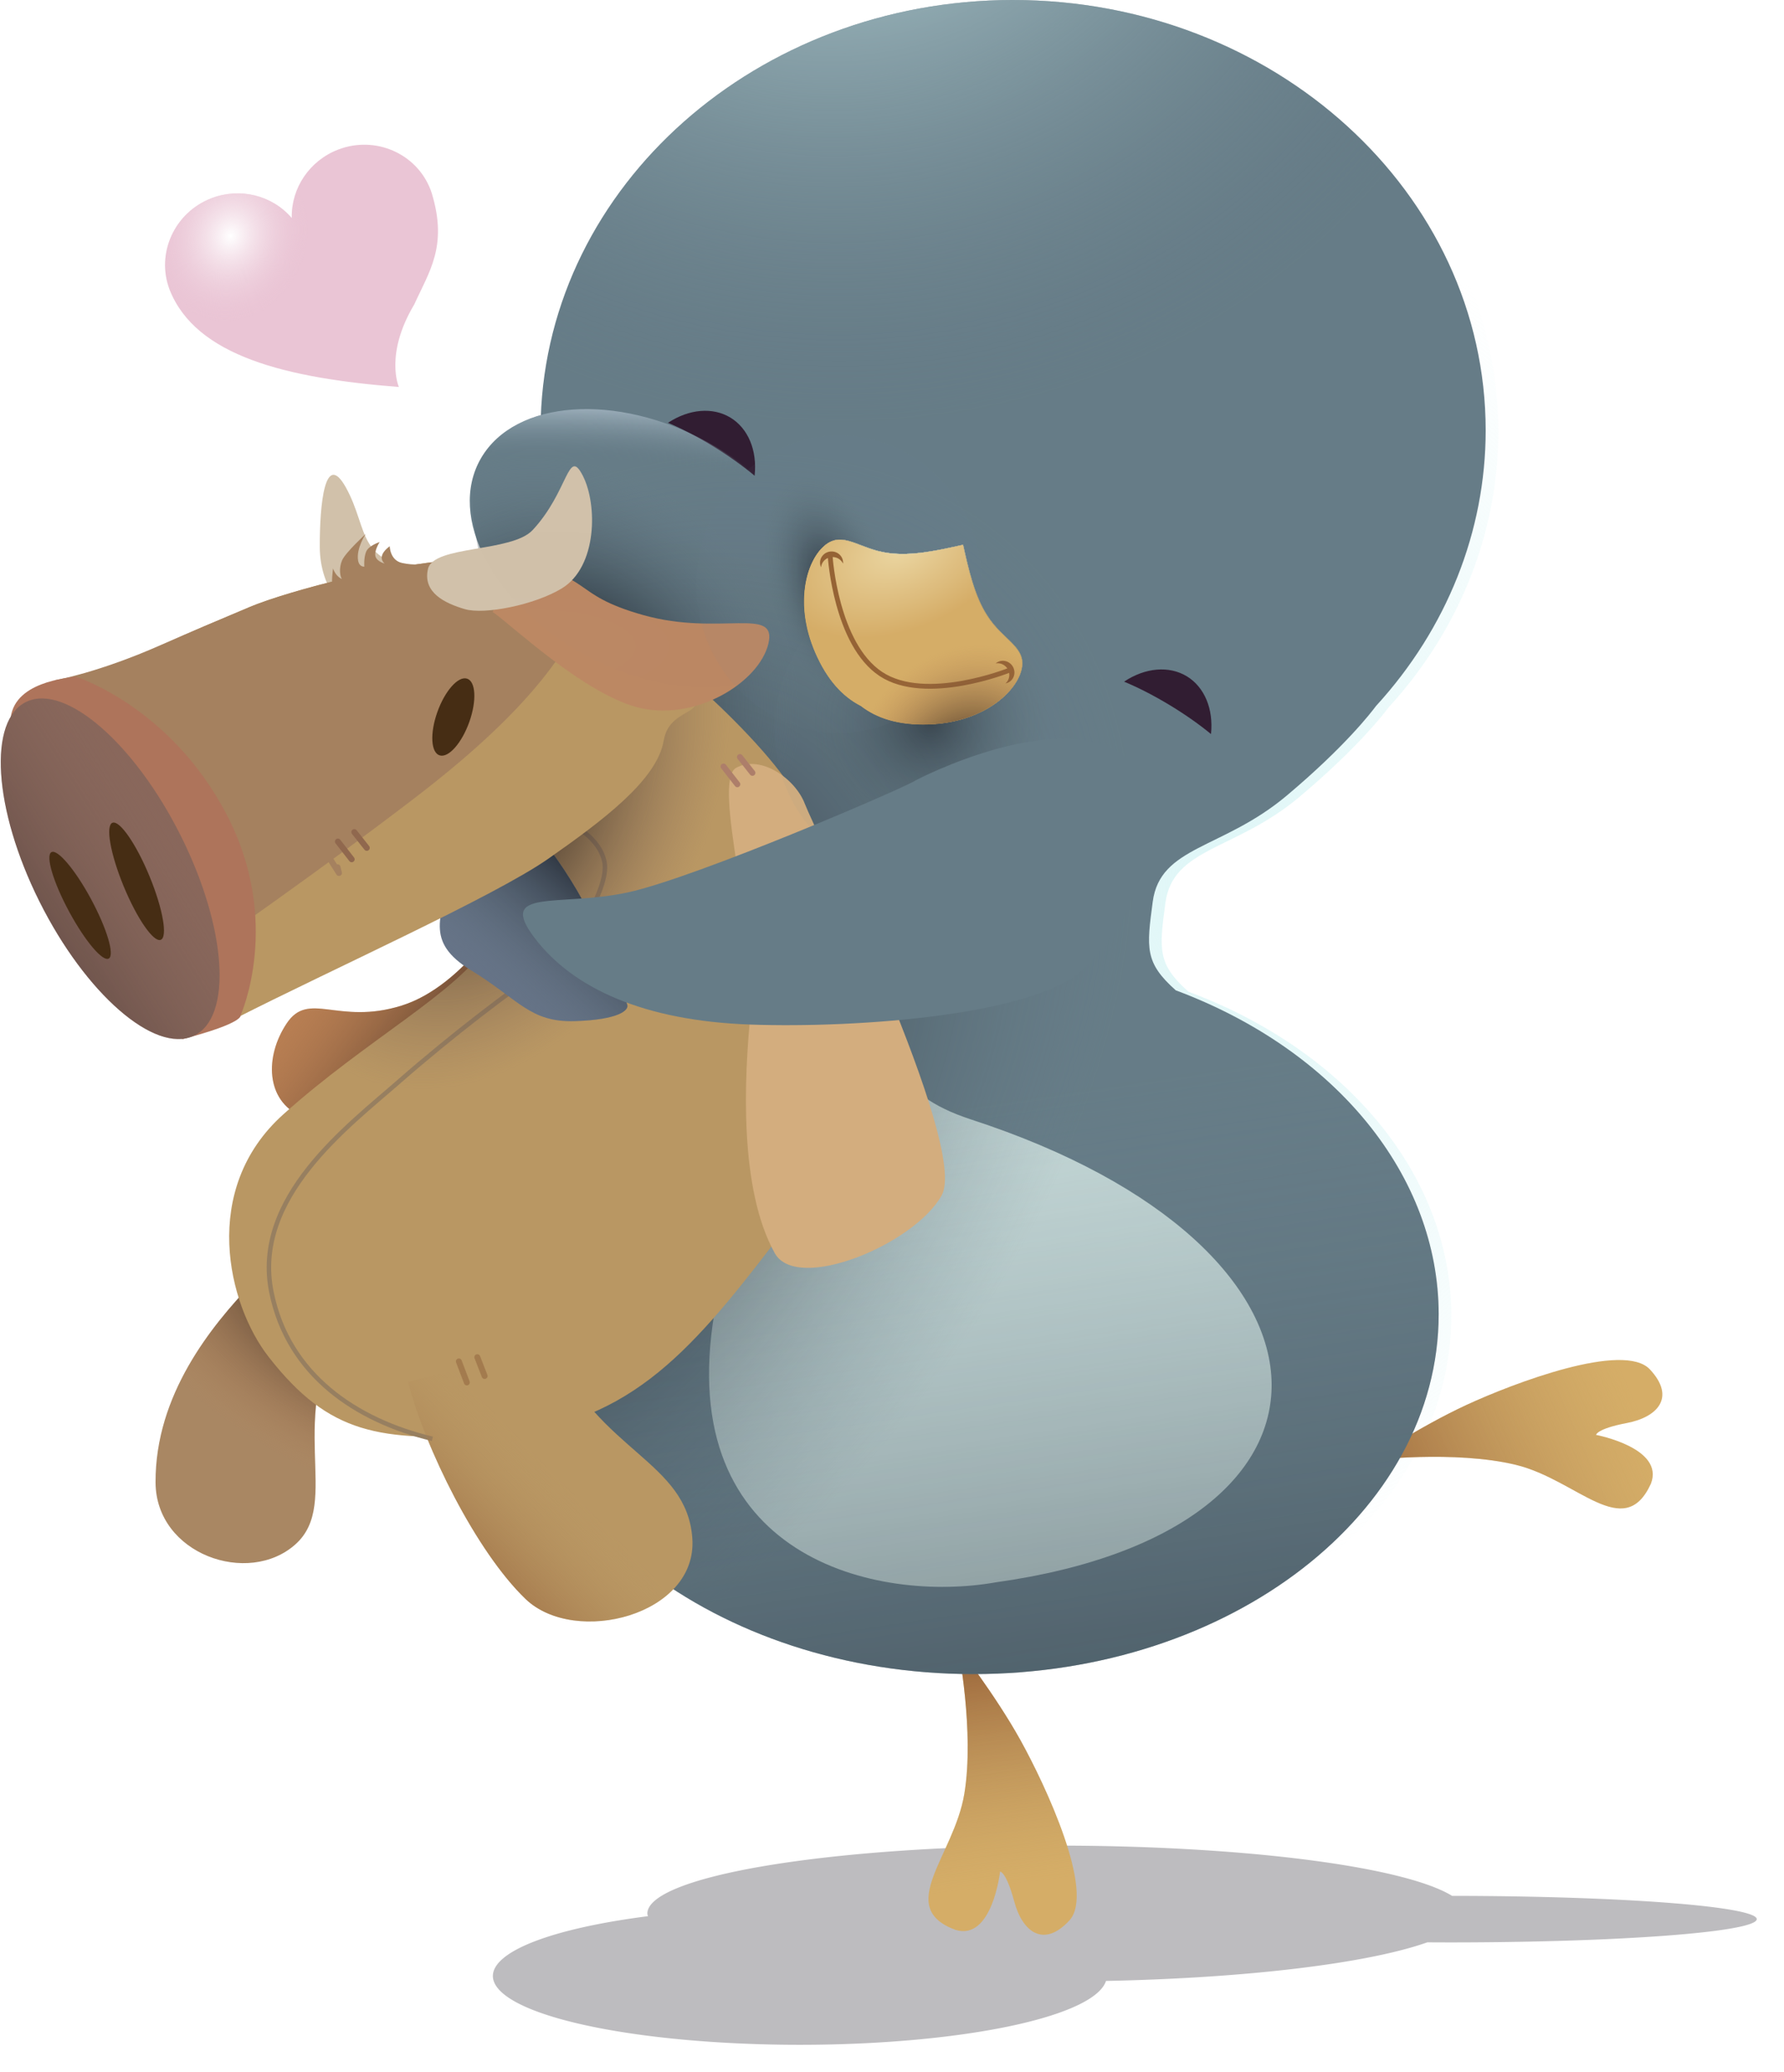 <?xml version="1.0" encoding="UTF-8" standalone="no"?>
<!-- Created with Inkscape (http://www.inkscape.org/) -->

<svg
   xmlns:dc="http://purl.org/dc/elements/1.1/"
   xmlns:cc="http://creativecommons.org/ns#"
   xmlns:rdf="http://www.w3.org/1999/02/22-rdf-syntax-ns#"
   xmlns:svg="http://www.w3.org/2000/svg"
   xmlns="http://www.w3.org/2000/svg"
   xmlns:xlink="http://www.w3.org/1999/xlink"
   xmlns:sodipodi="http://sodipodi.sourceforge.net/DTD/sodipodi-0.dtd"
   xmlns:inkscape="http://www.inkscape.org/namespaces/inkscape"
   version="1.1"
   id="svg815"
   width="173.342"
   height="201.294"
   viewBox="0 0 520.027 603.882"
   sodipodi:docname="logga.svg"
   inkscape:version="0.92.4 5da689c313, 2019-01-14">
  <defs
     id="defs819">
    <linearGradient
       inkscape:collect="always"
       id="linearGradient1193">
      <stop
         style="stop-color:#000007;stop-opacity:0.619"
         offset="0"
         id="stop1189" />
      <stop
         style="stop-color:#667c87;stop-opacity:0.088"
         offset="1"
         id="stop1191" />
    </linearGradient>
    <linearGradient
       inkscape:collect="always"
       id="linearGradient1181">
      <stop
         style="stop-color:#ffffff;stop-opacity:1"
         offset="0"
         id="stop1177" />
      <stop
         style="stop-color:#eac5d5;stop-opacity:0;"
         offset="1"
         id="stop1179" />
    </linearGradient>
    <linearGradient
       id="linearGradient1164"
       inkscape:collect="always">
      <stop
         id="stop1160"
         offset="0"
         style="stop-color:#000007;stop-opacity:1" />
      <stop
         id="stop1162"
         offset="1"
         style="stop-color:#667c87;stop-opacity:0.088" />
    </linearGradient>
    <linearGradient
       inkscape:collect="always"
       id="linearGradient1110">
      <stop
         style="stop-color:#d3f3f4;stop-opacity:1;"
         offset="0"
         id="stop1106" />
      <stop
         style="stop-color:#d3f3f4;stop-opacity:0;"
         offset="1"
         id="stop1108" />
    </linearGradient>
    <linearGradient
       inkscape:collect="always"
       id="linearGradient1086">
      <stop
         style="stop-color:#ffffdb;stop-opacity:1"
         offset="0"
         id="stop1082" />
      <stop
         style="stop-color:#d5ad67;stop-opacity:1"
         offset="1"
         id="stop1084" />
    </linearGradient>
    <linearGradient
       id="linearGradient1033"
       inkscape:collect="always">
      <stop
         id="stop1029"
         offset="0"
         style="stop-color:#d3f3f4;stop-opacity:1" />
      <stop
         id="stop1031"
         offset="1"
         style="stop-color:#667c87;stop-opacity:0" />
    </linearGradient>
    <linearGradient
       inkscape:collect="always"
       id="linearGradient1015">
      <stop
         style="stop-color:#667c87;stop-opacity:0.005"
         offset="0"
         id="stop1011" />
      <stop
         id="stop1019"
         offset="0.792"
         style="stop-color:#667c87;stop-opacity:0" />
      <stop
         style="stop-color:#becedb;stop-opacity:0.57"
         offset="1"
         id="stop1013" />
    </linearGradient>
    <linearGradient
       inkscape:collect="always"
       id="linearGradient970">
      <stop
         style="stop-color:#783619;stop-opacity:1"
         offset="0"
         id="stop966" />
      <stop
         style="stop-color:#b99763;stop-opacity:0;"
         offset="1"
         id="stop968" />
    </linearGradient>
    <linearGradient
       inkscape:collect="always"
       id="linearGradient928">
      <stop
         style="stop-color:#000007;stop-opacity:1"
         offset="0"
         id="stop924" />
      <stop
         style="stop-color:#b87f53;stop-opacity:0"
         offset="1"
         id="stop926" />
    </linearGradient>
    <linearGradient
       id="linearGradient902"
       inkscape:collect="always">
      <stop
         id="stop898"
         offset="0"
         style="stop-color:#000007;stop-opacity:1" />
      <stop
         id="stop900"
         offset="1"
         style="stop-color:#85685e;stop-opacity:0" />
    </linearGradient>
    <linearGradient
       inkscape:collect="always"
       id="linearGradient884">
      <stop
         style="stop-color:#000007;stop-opacity:1"
         offset="0"
         id="stop880" />
      <stop
         style="stop-color:#667c87;stop-opacity:0"
         offset="1"
         id="stop882" />
    </linearGradient>
    <linearGradient
       inkscape:collect="always"
       xlink:href="#linearGradient884"
       id="linearGradient886"
       x1="198.309"
       y1="270.42"
       x2="175.654"
       y2="296.141"
       gradientUnits="userSpaceOnUse" />
    <linearGradient
       inkscape:collect="always"
       xlink:href="#linearGradient902"
       id="linearGradient896"
       x1="-70.759"
       y1="310.254"
       x2="-7.198"
       y2="303.755"
       gradientUnits="userSpaceOnUse" />
    <radialGradient
       inkscape:collect="always"
       xlink:href="#linearGradient902"
       id="radialGradient912"
       cx="211.412"
       cy="270.717"
       fx="211.412"
       fy="270.717"
       r="53.517"
       gradientTransform="matrix(-0.433,0.901,-0.63,-0.302,443.391,158.183)"
       gradientUnits="userSpaceOnUse" />
    <radialGradient
       inkscape:collect="always"
       xlink:href="#linearGradient928"
       id="radialGradient922"
       cx="150.038"
       cy="359.849"
       fx="150.038"
       fy="359.849"
       r="16.198"
       gradientTransform="matrix(2.81,1.493,-0.832,1.566,38.856,-432.539)"
       gradientUnits="userSpaceOnUse" />
    <radialGradient
       inkscape:collect="always"
       xlink:href="#linearGradient884"
       id="radialGradient955"
       cx="159.054"
       cy="300.105"
       fx="159.054"
       fy="300.105"
       r="85.037"
       gradientTransform="matrix(0.75,0.662,-1.016,1.151,368.993,-127.961)"
       gradientUnits="userSpaceOnUse" />
    <radialGradient
       inkscape:collect="always"
       xlink:href="#linearGradient884"
       id="radialGradient959"
       gradientUnits="userSpaceOnUse"
       gradientTransform="matrix(0.395,0.291,-0.251,0.341,186.971,188.518)"
       cx="84.564"
       cy="104.454"
       fx="84.564"
       fy="104.454"
       r="85.037" />
    <linearGradient
       inkscape:collect="always"
       xlink:href="#linearGradient970"
       id="linearGradient972"
       x1="164.554"
       y1="406.78"
       x2="190.849"
       y2="381.173"
       gradientUnits="userSpaceOnUse" />
    <linearGradient
       inkscape:collect="always"
       xlink:href="#linearGradient928"
       id="linearGradient993"
       x1="177.588"
       y1="324.503"
       x2="146.362"
       y2="301.798"
       gradientUnits="userSpaceOnUse" />
    <radialGradient
       inkscape:collect="always"
       xlink:href="#linearGradient1015"
       id="radialGradient1017"
       cx="285.904"
       cy="134.567"
       fx="285.904"
       fy="134.567"
       r="31.788"
       gradientTransform="matrix(2.982,-1.546,0.411,1.232,-622.051,398.624)"
       gradientUnits="userSpaceOnUse" />
    <linearGradient
       inkscape:collect="always"
       xlink:href="#linearGradient884"
       id="linearGradient1023"
       x1="291.235"
       y1="532.443"
       x2="260.015"
       y2="320.46"
       gradientUnits="userSpaceOnUse" />
    <radialGradient
       inkscape:collect="always"
       xlink:href="#linearGradient1033"
       id="radialGradient1035"
       cx="238.217"
       cy="164.832"
       fx="238.217"
       fy="164.832"
       r="85.037"
       gradientTransform="matrix(-0.239,1.311,-1.396,-0.254,525.18,-178.916)"
       gradientUnits="userSpaceOnUse" />
    <radialGradient
       inkscape:collect="always"
       xlink:href="#linearGradient1086"
       id="radialGradient1080"
       cx="-19.94"
       cy="86.88"
       fx="-19.94"
       fy="86.88"
       r="24.531"
       gradientTransform="matrix(0.488,1.003,-0.595,0.289,46.576,91.639)"
       gradientUnits="userSpaceOnUse" />
    <radialGradient
       inkscape:collect="always"
       xlink:href="#linearGradient1086"
       id="radialGradient1088"
       gradientUnits="userSpaceOnUse"
       gradientTransform="matrix(-0.617,0.876,-0.541,-0.381,18.667,153.223)"
       cx="-20.56"
       cy="95.804"
       fx="-20.56"
       fy="95.804"
       r="24.531" />
    <radialGradient
       inkscape:collect="always"
       xlink:href="#linearGradient1110"
       id="radialGradient1112"
       cx="306.084"
       cy="280.371"
       fx="306.084"
       fy="280.371"
       r="89.66"
       gradientTransform="matrix(1,0.004,-0.005,1.283,1.359,-76.945)"
       gradientUnits="userSpaceOnUse" />
    <linearGradient
       inkscape:collect="always"
       xlink:href="#linearGradient970"
       id="linearGradient1138"
       x1="254.373"
       y1="402.088"
       x2="260.752"
       y2="453.302"
       gradientUnits="userSpaceOnUse" />
    <linearGradient
       inkscape:collect="always"
       xlink:href="#linearGradient970"
       id="linearGradient1148"
       x1="315.556"
       y1="396.087"
       x2="374.968"
       y2="369.812"
       gradientUnits="userSpaceOnUse" />
    <radialGradient
       inkscape:collect="always"
       xlink:href="#linearGradient1164"
       id="radialGradient1158"
       cx="245.94"
       cy="194.134"
       fx="245.94"
       fy="194.134"
       r="24.16"
       gradientTransform="matrix(0.403,-0.131,0.252,0.774,91.422,115.242)"
       gradientUnits="userSpaceOnUse" />
    <radialGradient
       inkscape:collect="always"
       xlink:href="#linearGradient1181"
       id="radialGradient1183"
       cx="137.675"
       cy="172.746"
       fx="137.675"
       fy="172.746"
       r="23.087"
       gradientTransform="matrix(0.525,0.19,-0.216,0.595,102.68,44.432)"
       gradientUnits="userSpaceOnUse" />
    <radialGradient
       inkscape:collect="always"
       xlink:href="#linearGradient1193"
       id="radialGradient1187"
       gradientUnits="userSpaceOnUse"
       gradientTransform="matrix(0.794,-0.203,0.201,0.788,18.699,154.392)"
       cx="250.088"
       cy="192.86"
       fx="250.088"
       fy="192.86"
       r="24.16" />
    <filter
       inkscape:collect="always"
       style="color-interpolation-filters:sRGB"
       id="filter1218"
       x="-0.022"
       width="1.043"
       y="-0.137"
       height="1.273">
      <feGaussianBlur
         inkscape:collect="always"
         stdDeviation="1.918"
         id="feGaussianBlur1220" />
    </filter>
    <radialGradient
       inkscape:collect="always"
       xlink:href="#linearGradient928"
       id="radialGradient1088-0"
       gradientUnits="userSpaceOnUse"
       gradientTransform="matrix(0.439,-0.827,0.69,0.366,235.988,210.211)"
       cx="-38.56"
       cy="61.573"
       fx="-38.56"
       fy="61.573"
       r="24.531" />
    <radialGradient
       inkscape:collect="always"
       xlink:href="#linearGradient1086"
       id="radialGradient1066"
       gradientUnits="userSpaceOnUse"
       gradientTransform="matrix(-0.617,0.876,-0.541,-0.381,18.667,153.223)"
       cx="-20.56"
       cy="95.804"
       fx="-20.56"
       fy="95.804"
       r="24.531" />
    <radialGradient
       inkscape:collect="always"
       xlink:href="#linearGradient1086"
       id="radialGradient1068"
       gradientUnits="userSpaceOnUse"
       gradientTransform="matrix(-0.617,0.876,-0.541,-0.381,18.667,153.223)"
       cx="-20.56"
       cy="95.804"
       fx="-20.56"
       fy="95.804"
       r="24.531" />
    <radialGradient
       inkscape:collect="always"
       xlink:href="#linearGradient1086"
       id="radialGradient1070"
       gradientUnits="userSpaceOnUse"
       gradientTransform="matrix(-0.617,0.876,-0.541,-0.381,18.667,153.223)"
       cx="-20.56"
       cy="95.804"
       fx="-20.56"
       fy="95.804"
       r="24.531" />
    <radialGradient
       inkscape:collect="always"
       xlink:href="#linearGradient1086"
       id="radialGradient1072"
       gradientUnits="userSpaceOnUse"
       gradientTransform="matrix(-0.617,0.876,-0.541,-0.381,18.667,153.223)"
       cx="-20.56"
       cy="95.804"
       fx="-20.56"
       fy="95.804"
       r="24.531" />
    <radialGradient
       inkscape:collect="always"
       xlink:href="#linearGradient1086"
       id="radialGradient1074"
       gradientUnits="userSpaceOnUse"
       gradientTransform="matrix(-0.617,0.876,-0.541,-0.381,18.667,153.223)"
       cx="-20.56"
       cy="95.804"
       fx="-20.56"
       fy="95.804"
       r="24.531" />
    <radialGradient
       inkscape:collect="always"
       xlink:href="#linearGradient1086"
       id="radialGradient1076"
       gradientUnits="userSpaceOnUse"
       gradientTransform="matrix(-0.617,0.876,-0.541,-0.381,18.667,153.223)"
       cx="-20.56"
       cy="95.804"
       fx="-20.56"
       fy="95.804"
       r="24.531" />
    <radialGradient
       inkscape:collect="always"
       xlink:href="#linearGradient1086"
       id="radialGradient1078"
       gradientUnits="userSpaceOnUse"
       gradientTransform="matrix(-0.617,0.876,-0.541,-0.381,18.667,153.223)"
       cx="-20.56"
       cy="95.804"
       fx="-20.56"
       fy="95.804"
       r="24.531" />
  </defs>
  <sodipodi:namedview
     pagecolor="#8f9a9d"
     bordercolor="#666666"
     borderopacity="1"
     objecttolerance="10"
     gridtolerance="10"
     guidetolerance="10"
     inkscape:pageopacity="0"
     inkscape:pageshadow="2"
     inkscape:window-width="954"
     inkscape:window-height="1035"
     id="namedview817"
     showgrid="false"
     inkscape:zoom="1.1227319"
     inkscape:cx="134.29327"
     inkscape:cy="-120.01068"
     inkscape:window-x="0"
     inkscape:window-y="42"
     inkscape:window-maximized="0"
     inkscape:current-layer="svg815"
     inkscape:snap-global="true"
     inkscape:object-paths="true"
     showguides="true"
     inkscape:guide-bbox="true"
     units="px"
     inkscape:pagecheckerboard="false"
     fit-margin-top="0"
     fit-margin-left="0"
     fit-margin-right="0"
     fit-margin-bottom="0"
     scale-x="3" />
  <g
     id="g1064"
     transform="matrix(1.723,0,0,1.723,-169.942,-229.944)">
    <g
       inkscape:export-ydpi="225"
       inkscape:export-xdpi="225"
       id="g1030">
      <path
         style="opacity:1;vector-effect:none;fill:#25222e;fill-opacity:0.301;stroke:none;stroke-width:0.591;stroke-linecap:round;stroke-linejoin:miter;stroke-miterlimit:4;stroke-dasharray:none;stroke-dashoffset:0;stroke-opacity:1;filter:url(#filter1218)"
         d="m 277.431,445.631 a 69.279,11.494 0 0 0 -69.279,11.494 69.279,11.494 0 0 0 0.096,0.443 51.959,11.651 0 0 0 -26.232,10.105 51.959,11.651 0 0 0 51.959,11.652 51.959,11.651 0 0 0 51.77,-10.805 69.279,11.494 0 0 0 54.361,-6.529 51.959,3.936 0 0 0 3.771,0.014 51.959,3.936 0 0 0 51.959,-3.936 51.959,3.936 0 0 0 -51.537,-3.936 69.279,11.494 0 0 0 -66.867,-8.504 z"
         id="path1195"
         inkscape:connector-curvature="0" />
      <path
         style="opacity:0.77;vector-effect:none;fill:url(#radialGradient1112);fill-opacity:1;stroke:none;stroke-width:1.018;stroke-linecap:butt;stroke-linejoin:miter;stroke-miterlimit:4;stroke-dasharray:none;stroke-dashoffset:0;stroke-opacity:0.675"
         d="m 272.125,133.68 c -43.224,0.041 -78.593,31.334 -79.869,70.664 -17.283,11.941 -8.018,28.98 -5.268,39.029 1.246,4.465 3.393,7.716 6.047,10.225 2.506,13.397 5.055,26.775 5.055,31.203 0,5.088 0.709,22.911 1.332,38.094 -8.256,9.841 -12.662,21.317 -12.689,33.049 1.2e-4,33.635 35.242,60.901 78.715,60.9 43.473,2.6e-4 78.715,-27.266 78.715,-60.9 -0.042,-23.336 -17.316,-44.601 -44.475,-54.752 -5.273,-4.688 -4.947,-7.143 -3.9,-14.99 1.26,-9.447 11.81,-8.819 22.674,-17.951 9.829,-8.262 14.292,-14.067 15.094,-15.148 11.984,-13.082 18.552,-29.574 18.559,-46.607 6e-4,-40.214 -35.812,-72.815 -79.988,-72.814 z"
         id="path1092"
         inkscape:connector-curvature="0"
         sodipodi:nodetypes="ccccscccccssccc" />
      <ellipse
         style="opacity:1;vector-effect:none;fill:#667c87;fill-opacity:1;stroke:none;stroke-width:0.691;stroke-linecap:round;stroke-linejoin:miter;stroke-miterlimit:4;stroke-dasharray:none;stroke-dashoffset:0;stroke-opacity:1"
         id="path999"
         cx="293.415"
         cy="99.022"
         rx="31.788"
         ry="20.765"
         transform="matrix(0.878,0.479,-0.502,0.865,0,0)" />
      <path
         style="fill:#d1c1aa;fill-opacity:1;stroke:none;stroke-width:1px;stroke-linecap:butt;stroke-linejoin:miter;stroke-opacity:1"
         d="m 158.114,238.53 c -0.787,-1.732 -5.353,-5.196 -5.382,-12.541 -0.029,-7.345 0.887,-16.426 4.415,-10.083 4.056,7.292 1.576,13.396 14.426,13.588 0.157,1.417 -13.459,9.035 -13.459,9.035 z"
         id="path848"
         inkscape:connector-curvature="0"
         sodipodi:nodetypes="czscc" />
      <path
         style="fill:#d5ad67;fill-opacity:1;stroke:none;stroke-width:1px;stroke-linecap:butt;stroke-linejoin:miter;stroke-opacity:1"
         d="m 330.252,380.463 c 0,0 14.496,-1.755 24.853,0.768 10.357,2.523 18.263,13.145 22.821,3.195 2.378,-6.077 -9.279,-8.264 -9.279,-8.264 0,0 0.086,-1.036 5.227,-2.014 5.141,-0.978 8.326,-4.317 3.884,-9.069 -4.442,-4.752 -23.088,2.34 -31.041,6.019 -7.953,3.679 -16.465,9.366 -16.465,9.366 z"
         id="path856"
         inkscape:connector-curvature="0"
         sodipodi:nodetypes="czccszzc" />
      <path
         sodipodi:nodetypes="czccszzc"
         inkscape:connector-curvature="0"
         id="path1140"
         d="m 330.252,380.463 c 0,0 14.496,-1.755 24.853,0.768 10.357,2.523 18.263,13.145 22.821,3.195 2.378,-6.077 -9.279,-8.264 -9.279,-8.264 0,0 0.086,-1.036 5.227,-2.014 5.141,-0.978 8.326,-4.317 3.884,-9.069 -4.442,-4.752 -23.088,2.34 -31.041,6.019 -7.953,3.679 -16.465,9.366 -16.465,9.366 z"
         style="fill:url(#linearGradient1148);fill-opacity:1;stroke:none;stroke-width:1px;stroke-linecap:butt;stroke-linejoin:miter;stroke-opacity:1" />
      <path
         style="fill:#d5ad67;fill-opacity:1;stroke:none;stroke-width:1px;stroke-linecap:butt;stroke-linejoin:miter;stroke-opacity:1"
         d="m 260.706,412.045 c 0,0 2.818,14.327 1.066,24.842 -1.752,10.514 -11.763,19.182 -1.504,22.994 6.236,1.924 7.558,-9.863 7.558,-9.863 0,0 1.04,0.01 2.394,5.064 1.354,5.054 4.919,7.985 9.331,3.205 4.412,-4.78 -4.035,-22.853 -8.291,-30.513 -4.256,-7.661 -10.554,-15.729 -10.554,-15.729 z"
         id="path856-5"
         inkscape:connector-curvature="0"
         sodipodi:nodetypes="czccszzc" />
      <path
         style="fill:#a98763;fill-opacity:1;stroke:none;stroke-width:1px;stroke-linecap:butt;stroke-linejoin:miter;stroke-opacity:1"
         d="m 150.033,345.131 c -0.63,0.472 -1.876,-1.807 -8.764,5.413 -6.888,7.22 -16.388,18.802 -16.322,33.656 0.054,12.149 15.684,17.609 23.663,10.475 7.98,-7.133 -2.057,-21.124 8.545,-38.847 1.562,-3.037 -7.122,-10.698 -7.122,-10.698 z"
         id="path836"
         inkscape:connector-curvature="0"
         sodipodi:nodetypes="ccszcc" />
      <path
         sodipodi:nodetypes="ccszcc"
         inkscape:connector-curvature="0"
         id="path914"
         d="m 150.033,345.131 c -0.63,0.472 -1.876,-1.807 -8.764,5.413 -6.888,7.22 -16.388,18.802 -16.322,33.656 0.054,12.149 15.684,17.609 23.663,10.475 7.98,-7.133 -2.057,-21.124 8.545,-38.847 1.562,-3.037 -7.122,-10.698 -7.122,-10.698 z"
         style="fill:url(#radialGradient922);fill-opacity:1;stroke:none;stroke-width:1px;stroke-linecap:butt;stroke-linejoin:miter;stroke-opacity:1" />
      <path
         style="fill:#b97f53;fill-opacity:1;stroke:none;stroke-width:1px;stroke-linecap:butt;stroke-linejoin:miter;stroke-opacity:1"
         d="m 184.886,286.75 c 0,0 -7.576,13.449 -18.333,16.804 -10.758,3.355 -15.685,-2.624 -19.434,3.016 -3.749,5.64 -3.501,13.036 2.417,15.673 5.918,2.637 12.265,3.999 17.819,0.504 5.554,-3.495 16.592,-17.257 16.707,-18.521 0.115,-1.264 0.824,-17.476 0.824,-17.476 z"
         id="path840"
         inkscape:connector-curvature="0"
         sodipodi:nodetypes="csccscc" />
      <path
         sodipodi:nodetypes="czccszzc"
         inkscape:connector-curvature="0"
         id="path1130"
         d="m 260.706,412.045 c 0,0 2.818,14.327 1.066,24.842 -1.752,10.514 -11.763,19.182 -1.504,22.994 6.236,1.924 7.558,-9.863 7.558,-9.863 0,0 1.04,0.01 2.394,5.064 1.354,5.054 4.919,7.985 9.331,3.205 4.412,-4.78 -4.035,-22.853 -8.291,-30.513 -4.256,-7.661 -10.554,-15.729 -10.554,-15.729 z"
         style="fill:url(#linearGradient1138);fill-opacity:1;stroke:none;stroke-width:1px;stroke-linecap:butt;stroke-linejoin:miter;stroke-opacity:1" />
      <path
         style="opacity:1;vector-effect:none;fill:#667c87;fill-opacity:1;stroke:none;stroke-width:1.018;stroke-linecap:butt;stroke-linejoin:miter;stroke-miterlimit:4;stroke-dasharray:none;stroke-dashoffset:0;stroke-opacity:0.675"
         d="m 269.986,133.453 c -43.224,0.041 -78.593,31.334 -79.869,70.664 -17.283,11.941 -8.018,28.98 -5.268,39.029 1.246,4.465 3.393,7.716 6.047,10.225 2.506,13.397 5.055,26.775 5.055,31.203 0,5.088 0.709,22.911 1.332,38.094 -8.256,9.841 -12.662,21.317 -12.689,33.049 1.2e-4,33.635 35.242,60.901 78.715,60.9 43.473,2.6e-4 78.715,-27.266 78.715,-60.9 -0.042,-23.336 -17.316,-44.601 -44.475,-54.752 -5.273,-4.688 -4.947,-7.143 -3.9,-14.99 1.26,-9.447 11.81,-8.819 22.674,-17.951 9.829,-8.262 14.292,-14.067 15.094,-15.148 11.984,-13.082 18.552,-29.574 18.559,-46.607 6e-4,-40.214 -35.812,-72.815 -79.988,-72.814 z"
         id="path825"
         inkscape:connector-curvature="0"
         sodipodi:nodetypes="ccccscccccssccc" />
      <path
         style="fill:#c4d7d6;fill-opacity:1;stroke:none;stroke-width:1px;stroke-linecap:butt;stroke-linejoin:miter;stroke-opacity:1"
         d="m 259.481,293.217 c 0,0 -23.686,20.758 3.464,29.601 66.318,21.601 67.738,69.395 4.199,78.272 -19.943,3.551 -54.584,-3.954 -47.656,-45.521 6.928,-41.567 6.298,-55.423 17.635,-61.091 11.337,-5.668 22.358,-1.26 22.358,-1.26 z"
         id="path839"
         inkscape:connector-curvature="0"
         sodipodi:nodetypes="cscssc" />
      <path
         sodipodi:nodetypes="ccccscccccssccc"
         inkscape:connector-curvature="0"
         id="path939"
         d="m 269.986,133.453 c -43.224,0.041 -78.593,31.334 -79.869,70.664 -17.283,11.941 -8.018,28.98 -5.268,39.029 1.246,4.465 3.393,7.716 6.047,10.225 2.506,13.397 5.055,26.775 5.055,31.203 0,5.088 0.709,22.911 1.332,38.094 -8.256,9.841 -12.662,21.317 -12.689,33.049 1.2e-4,33.635 35.242,60.901 78.715,60.9 43.473,2.6e-4 78.715,-27.266 78.715,-60.9 -0.042,-23.336 -17.316,-44.601 -44.475,-54.752 -5.273,-4.688 -4.947,-7.143 -3.9,-14.99 1.26,-9.447 11.81,-8.819 22.674,-17.951 9.829,-8.262 14.292,-14.067 15.094,-15.148 11.984,-13.082 18.552,-29.574 18.559,-46.607 6e-4,-40.214 -35.812,-72.815 -79.988,-72.814 z"
         style="opacity:1;vector-effect:none;fill:url(#radialGradient955);fill-opacity:1;stroke:none;stroke-width:1.018;stroke-linecap:butt;stroke-linejoin:miter;stroke-miterlimit:4;stroke-dasharray:none;stroke-dashoffset:0;stroke-opacity:0.675" />
      <path
         style="opacity:1;vector-effect:none;fill:url(#radialGradient959);fill-opacity:1;stroke:none;stroke-width:1.018;stroke-linecap:butt;stroke-linejoin:miter;stroke-miterlimit:4;stroke-dasharray:none;stroke-dashoffset:0;stroke-opacity:0.675"
         d="m 198.012,174.672 c -4.739,8.942 -7.552,18.9 -7.895,29.445 -11.271,2.255 -16.591,9.942 -5.268,39.029 1.246,4.465 3.393,7.716 6.047,10.225 2.506,13.397 5.055,26.775 5.055,31.203 0,3.19 0.299,11.649 0.66,21.062 32.583,-4.747 56.757,-32.67 56.789,-65.598 -0.037,-32.386 -23.448,-60.014 -55.389,-65.367 z"
         id="path957"
         inkscape:connector-curvature="0"
         sodipodi:nodetypes="ccccsccc" />
      <path
         sodipodi:nodetypes="csccscc"
         inkscape:connector-curvature="0"
         id="path985"
         d="m 184.886,286.75 c 0,0 -7.576,13.449 -18.333,16.804 -10.758,3.355 -15.685,-2.624 -19.434,3.016 -3.749,5.64 -3.501,13.036 2.417,15.673 5.918,2.637 12.265,3.999 17.819,0.504 5.554,-3.495 16.592,-17.257 16.707,-18.521 0.115,-1.264 0.824,-17.476 0.824,-17.476 z"
         style="fill:url(#linearGradient993);fill-opacity:1;stroke:none;stroke-width:1px;stroke-linecap:butt;stroke-linejoin:miter;stroke-opacity:1" />
      <path
         style="opacity:1;vector-effect:none;fill:url(#linearGradient1023);fill-opacity:1;stroke:none;stroke-width:1.018;stroke-linecap:butt;stroke-linejoin:miter;stroke-miterlimit:4;stroke-dasharray:none;stroke-dashoffset:0;stroke-opacity:0.675"
         d="m 269.986,133.453 c -43.224,0.041 -78.593,31.334 -79.869,70.664 -17.283,11.941 -8.018,28.98 -5.268,39.029 1.246,4.465 3.393,7.716 6.047,10.225 2.506,13.397 5.055,26.775 5.055,31.203 0,5.088 0.709,22.911 1.332,38.094 -8.256,9.841 -12.662,21.317 -12.689,33.049 1.2e-4,33.635 35.242,60.901 78.715,60.9 43.473,2.6e-4 78.715,-27.266 78.715,-60.9 -0.042,-23.336 -17.316,-44.601 -44.475,-54.752 -5.273,-4.688 -4.947,-7.143 -3.9,-14.99 1.26,-9.447 11.81,-8.819 22.674,-17.951 9.829,-8.262 14.292,-14.067 15.094,-15.148 11.984,-13.082 18.552,-29.574 18.559,-46.607 6e-4,-40.214 -35.812,-72.815 -79.988,-72.814 z"
         id="path1021"
         inkscape:connector-curvature="0"
         sodipodi:nodetypes="ccccscccccssccc" />
      <path
         style="fill:#b99763;fill-opacity:1;stroke:none;stroke-width:1px;stroke-linecap:butt;stroke-linejoin:miter;stroke-opacity:1"
         d="m 204.189,238.926 c 0,0 21.154,16.255 28.947,28.725 7.793,12.47 22.601,41.862 -3.451,75.931 -14.714,19.242 -25.39,31.405 -48.097,32.621 -18.704,1.002 -27.203,-0.02 -37.52,-13.249 -6.918,-8.871 -11.612,-28.316 2.449,-40.971 14.062,-12.655 29.615,-20.708 34.737,-28.947 5.121,-8.239 10.688,-12.692 4.231,-22.49 -6.457,-9.798 -8.684,-18.259 -7.793,-21.154 0.891,-2.895 26.498,-10.466 26.498,-10.466 z"
         id="path834"
         inkscape:connector-curvature="0"
         sodipodi:nodetypes="csssszsscc" />
      <path
         style="fill:#b99763;fill-opacity:1;stroke:none;stroke-width:1px;stroke-linecap:butt;stroke-linejoin:miter;stroke-opacity:1"
         d="m 167.671,367.185 c 2.849,11.18 11.526,28.717 19.876,36.733 8.349,8.016 29.129,2.766 28.212,-10.261 -0.917,-13.026 -15.724,-14.646 -23.436,-31.898 -1.559,-0.223 -24.651,5.425 -24.651,5.425 z"
         id="path838"
         inkscape:connector-curvature="0"
         sodipodi:nodetypes="czzcc" />
      <path
         style="fill:#d3ad7e;fill-opacity:1;stroke:none;stroke-width:1px;stroke-linecap:butt;stroke-linejoin:miter;stroke-opacity:1"
         d="m 223.172,263.328 c -4.172,2.283 3.779,28.814 2.519,40.78 -1.26,11.966 -1.984,30.545 4.015,41.315 3.742,6.717 23.548,-1.422 28.235,-9.767 4.687,-8.345 -21.555,-62.02 -23.15,-66.241 -1.595,-4.222 -7.447,-8.37 -11.62,-6.087 z"
         id="path842"
         inkscape:connector-curvature="0"
         sodipodi:nodetypes="zsszzz" />
      <path
         style="fill:none;stroke:#977f60;stroke-width:0.756;stroke-linecap:butt;stroke-linejoin:miter;stroke-miterlimit:4;stroke-dasharray:none;stroke-opacity:1"
         d="m 194.926,272.59 c 0.63,0.472 5.196,2.519 5.983,6.77 0.787,4.251 -5.476,14.714 -10.672,18.178 -5.196,3.464 -15.142,11.017 -23.96,18.732 -8.817,7.715 -25.018,19.768 -21.711,35.828 2.848,13.941 14.336,21.629 27.214,24.725"
         id="path874"
         inkscape:connector-curvature="0"
         sodipodi:nodetypes="cssscc" />
      <path
         style="fill:url(#radialGradient912);fill-opacity:1;stroke:none;stroke-width:1px;stroke-linecap:butt;stroke-linejoin:miter;stroke-opacity:1"
         d="m 204.189,238.926 c 0,0 -25.607,7.572 -26.498,10.467 -0.891,2.895 1.335,11.355 7.793,21.152 6.457,9.798 0.891,14.251 -4.23,22.49 -5.121,8.239 -20.675,16.292 -34.736,28.947 -7.803,7.023 -9.826,16.136 -8.902,24.373 a 92.965,91.073 0 0 0 22.373,2.793 92.965,91.073 0 0 0 84.021,-52.352 c -1.545,-12.824 -7.048,-23.027 -10.873,-29.146 -7.793,-12.47 -28.947,-28.725 -28.947,-28.725 z"
         id="path904"
         inkscape:connector-curvature="0" />
      <path
         style="fill:#667387;fill-opacity:1;stroke:none;stroke-width:1px;stroke-linecap:butt;stroke-linejoin:miter;stroke-opacity:1"
         d="m 175.131,280.343 c -1.835,8.083 -4.827,12.34 3.229,17.257 8.055,4.917 9.909,8.796 17.48,8.573 7.571,-0.223 9.241,-1.893 8.907,-2.783 -0.334,-0.891 -0.557,-2.672 -5.455,-13.472 -4.899,-10.8 -13.309,-20.029 -13.531,-19.25 -0.223,0.779 -10.629,9.675 -10.629,9.675 z"
         id="path852"
         inkscape:connector-curvature="0"
         sodipodi:nodetypes="czscssc" />
      <path
         sodipodi:nodetypes="czscssc"
         inkscape:connector-curvature="0"
         id="path878"
         d="m 175.131,280.343 c -1.835,8.083 -4.827,12.34 3.229,17.257 8.055,4.917 9.909,8.796 17.48,8.573 7.571,-0.223 9.241,-1.893 8.907,-2.783 -0.334,-0.891 -0.557,-2.672 -5.455,-13.472 -4.899,-10.8 -13.309,-20.029 -13.531,-19.25 -0.223,0.779 -10.629,9.675 -10.629,9.675 z"
         style="fill:url(#linearGradient886);fill-opacity:1;stroke:none;stroke-width:1px;stroke-linecap:butt;stroke-linejoin:miter;stroke-opacity:1" />
      <path
         style="fill:#b99763;fill-opacity:1;stroke:none;stroke-width:1px;stroke-linecap:butt;stroke-linejoin:miter;stroke-opacity:1"
         d="m 184.097,228.394 c -10.476,-2.051 -36.151,4.7 -43.332,7.781 -7.181,3.08 -24.728,10.059 -26.969,14.649 -2.241,4.59 -5.872,28.817 4.635,38.153 10.508,9.335 4.28,24.784 20.09,16.722 15.81,-8.062 43.796,-20.634 52.886,-27.005 9.09,-6.372 18.382,-13.274 19.511,-19.971 1.129,-6.697 9.852,-3.206 3.067,-11.438 -6.785,-8.232 -19.413,-16.84 -29.889,-18.891 z"
         id="path832"
         inkscape:connector-curvature="0"
         sodipodi:nodetypes="zccsssszz" />
      <path
         style="fill:#a5815f;fill-opacity:1;stroke:none;stroke-width:1px;stroke-linecap:butt;stroke-linejoin:miter;stroke-opacity:1"
         d="m 179.521,228.014 c -12.03,-0.039 -32.473,5.465 -38.756,8.16 -7.181,3.08 -24.727,10.06 -26.969,14.65 -2.241,4.59 -5.873,28.817 4.635,38.152 3.365,2.99 7.015,5.81 10.938,8.01 4.836,-3.359 24.613,-17.161 39.861,-28.891 17.368,-13.36 24.909,-23.218 28.688,-32.035 0.263,-0.613 0.442,-1.194 0.559,-1.752 -4.757,-2.846 -9.777,-5.013 -14.381,-5.914 -1.309,-0.256 -2.856,-0.375 -4.574,-0.381 z"
         id="path869"
         inkscape:connector-curvature="0" />
      <ellipse
         ry="25.162"
         rx="24.16"
         cy="256.802"
         cx="253.833"
         id="ellipse1185"
         style="opacity:0.636;vector-effect:none;fill:url(#radialGradient1187);fill-opacity:1;stroke:none;stroke-width:0.816;stroke-linecap:round;stroke-linejoin:miter;stroke-miterlimit:4;stroke-dasharray:none;stroke-dashoffset:0;stroke-opacity:1" />
      <path
         sodipodi:nodetypes="ccccscccccssccc"
         inkscape:connector-curvature="0"
         id="path1025"
         d="m 269.986,133.453 c -43.224,0.041 -78.593,31.334 -79.869,70.664 -17.283,11.941 -8.018,28.98 -5.268,39.029 1.246,4.465 3.393,7.716 6.047,10.225 2.506,13.397 5.055,26.775 5.055,31.203 0,5.088 0.709,22.911 1.332,38.094 -8.256,9.841 -12.662,21.317 -12.689,33.049 1.2e-4,33.635 35.242,60.901 78.715,60.9 43.473,2.6e-4 78.715,-27.266 78.715,-60.9 -0.042,-23.336 -17.316,-44.601 -44.475,-54.752 -5.273,-4.688 -4.947,-7.143 -3.9,-14.99 1.26,-9.447 11.81,-8.819 22.674,-17.951 9.829,-8.262 14.292,-14.067 15.094,-15.148 11.984,-13.082 18.552,-29.574 18.559,-46.607 6e-4,-40.214 -35.812,-72.815 -79.988,-72.814 z"
         style="opacity:1;vector-effect:none;fill:url(#radialGradient1035);fill-opacity:1;stroke:none;stroke-width:1.018;stroke-linecap:butt;stroke-linejoin:miter;stroke-miterlimit:4;stroke-dasharray:none;stroke-dashoffset:0;stroke-opacity:0.675" />
      <path
         style="fill:#bc8863;fill-opacity:1;stroke:none;stroke-width:1px;stroke-linecap:butt;stroke-linejoin:miter;stroke-opacity:1"
         d="m 185.006,228.642 c 14.604,2.126 9.585,5.241 22.496,8.862 12.911,3.621 22.693,-1.6 21.118,4.856 -1.575,6.456 -12.006,12.95 -21.453,10.904 -9.447,-2.047 -22.469,-14.544 -25.192,-16.296 0.531,-0.886 3.031,-8.325 3.031,-8.325 z"
         id="path844"
         inkscape:connector-curvature="0"
         sodipodi:nodetypes="cssscc" />
      <path
         style="fill:#d1c1aa;fill-opacity:1;stroke:none;stroke-width:1px;stroke-linecap:butt;stroke-linejoin:miter;stroke-opacity:1"
         d="m 171.041,229.676 c 0.945,-4.015 14.171,-2.755 17.713,-6.574 6.088,-6.562 5.944,-14.092 8.463,-9.211 2.519,4.881 2.48,15.43 -3.543,19.091 -4.582,2.785 -13.069,4.487 -16.414,3.503 -3.346,-0.984 -7.164,-2.795 -6.219,-6.81 z"
         id="path846"
         inkscape:connector-curvature="0"
         sodipodi:nodetypes="zscczz" />
      <path
         style="opacity:1;vector-effect:none;fill:#311d32;fill-opacity:1;stroke:none;stroke-width:1.123;stroke-linecap:butt;stroke-linejoin:miter;stroke-miterlimit:4;stroke-dasharray:none;stroke-dashoffset:0;stroke-opacity:0.675"
         d="m 222.206,204.092 c -2.994,-1.809 -6.992,-1.476 -10.562,0.88 2.348,0.995 4.942,2.341 7.487,3.884 2.663,1.617 5.155,3.38 7.167,5.07 0.461,-4.279 -1.09,-8.006 -4.093,-9.834 z"
         id="path837"
         inkscape:connector-curvature="0"
         sodipodi:nodetypes="ccccc" />
      <path
         sodipodi:nodetypes="ccccc"
         inkscape:connector-curvature="0"
         id="path843"
         d="m 299.414,247.844 c 2.986,1.821 4.536,5.521 4.094,9.776 -1.966,-1.623 -4.357,-3.304 -6.902,-4.849 -2.664,-1.616 -5.378,-3.013 -7.806,-4.018 3.583,-2.384 7.605,-2.728 10.613,-0.908 z"
         style="opacity:1;vector-effect:none;fill:#311d32;fill-opacity:1;stroke:none;stroke-width:1.123;stroke-linecap:butt;stroke-linejoin:miter;stroke-miterlimit:4;stroke-dasharray:none;stroke-dashoffset:0;stroke-opacity:0.675" />
      <path
         style="fill:#667c87;fill-opacity:1;stroke:none;stroke-width:1px;stroke-linecap:butt;stroke-linejoin:miter;stroke-opacity:1"
         d="m 253.577,265.426 c -1.102,0.945 -37.08,16.454 -48.731,18.973 -11.651,2.519 -22.231,-0.803 -15.776,7.699 6.456,8.502 18.452,14.029 36.559,14.659 18.107,0.63 49.283,-1.575 56.84,-9.919 7.558,-8.345 7.085,-10.549 7.085,-10.549 0,0 11.966,-14.013 0.079,-24.326 -11.107,-9.636 -36.057,3.464 -36.057,3.464 z"
         id="path850"
         inkscape:connector-curvature="0"
         sodipodi:nodetypes="csssscsc" />
      <path
         style="fill:#a5815f;fill-opacity:1;stroke:none;stroke-width:1px;stroke-linecap:butt;stroke-linejoin:miter;stroke-opacity:1"
         d="m 107.996,248.501 c 0,0 7.181,-1.225 17.869,-5.956 10.688,-4.732 17.925,-7.404 17.925,-7.404 l 6.958,0.167 c 0,0 8.239,29.838 7.793,30.506 -0.445,0.668 -21.71,15.81 -21.71,15.81 0,0 -17.313,-24.884 -17.424,-25.106 -0.111,-0.223 -7.181,-6.346 -8.016,-6.346 -0.835,0 -3.396,-1.67 -3.396,-1.67 z"
         id="path930"
         inkscape:connector-curvature="0" />
      <path
         style="fill:#ae745b;fill-opacity:1;stroke:none;stroke-width:1px;stroke-linecap:butt;stroke-linejoin:miter;stroke-opacity:1"
         d="m 111.332,247.869 c -0.945,0.315 -10.715,0.763 -10.942,7.603 -0.227,6.855 0.021,11.851 6.949,26.809 6.928,14.958 11.729,21.261 22.194,26.931 10.495,-2.752 9.801,-4.017 9.801,-4.017 0,0 7.168,-15.858 -2.436,-34.123 -9.605,-18.264 -25.566,-23.203 -25.566,-23.203 z"
         id="path859"
         inkscape:connector-curvature="0"
         sodipodi:nodetypes="cssccsc" />
      <ellipse
         style="opacity:1;vector-effect:none;fill:#89675b;fill-opacity:1;stroke:none;stroke-width:1.354;stroke-linecap:butt;stroke-linejoin:miter;stroke-miterlimit:4;stroke-dasharray:none;stroke-dashoffset:0;stroke-opacity:1"
         id="path861"
         cx="-20.383"
         cy="303.755"
         rx="13.185"
         ry="31.58"
         transform="matrix(0.908,-0.419,0.447,0.895,0,0)" />
      <ellipse
         style="opacity:1;vector-effect:none;fill:#462d14;fill-opacity:1;stroke:none;stroke-width:1.718;stroke-linecap:butt;stroke-linejoin:miter;stroke-miterlimit:4;stroke-dasharray:none;stroke-dashoffset:0;stroke-opacity:1"
         id="path863"
         cx="250.444"
         cy="195.501"
         rx="2.831"
         ry="6.889"
         transform="matrix(0.96,0.281,-0.333,0.943,0,0)" />
      <ellipse
         transform="matrix(0.908,-0.419,0.447,0.895,0,0)"
         ry="31.58"
         rx="13.185"
         cy="303.755"
         cx="-20.383"
         id="ellipse888"
         style="opacity:1;vector-effect:none;fill:url(#linearGradient896);fill-opacity:1;stroke:none;stroke-width:1.354;stroke-linecap:butt;stroke-linejoin:miter;stroke-miterlimit:4;stroke-dasharray:none;stroke-dashoffset:0;stroke-opacity:1" />
      <ellipse
         style="opacity:1;vector-effect:none;fill:#462d14;fill-opacity:1;stroke:none;stroke-width:0.97;stroke-linecap:butt;stroke-linejoin:miter;stroke-miterlimit:4;stroke-dasharray:none;stroke-dashoffset:0;stroke-opacity:1"
         id="path865"
         cx="4.971"
         cy="307.332"
         rx="2.346"
         ry="10.705"
         transform="matrix(0.935,-0.354,0.381,0.925,0,0)" />
      <ellipse
         transform="matrix(0.856,-0.517,0.476,0.88,0,0)"
         ry="10.214"
         rx="2.138"
         cy="303.511"
         cx="-37.724"
         id="ellipse867"
         style="opacity:1;vector-effect:none;fill:#462d14;fill-opacity:1;stroke:none;stroke-width:0.905;stroke-linecap:butt;stroke-linejoin:miter;stroke-miterlimit:4;stroke-dasharray:none;stroke-dashoffset:0;stroke-opacity:1" />
      <path
         style="fill:#a5815f;fill-opacity:1;stroke:none;stroke-width:1px;stroke-linecap:butt;stroke-linejoin:miter;stroke-opacity:1"
         d="m 156.482,231.393 c -0.315,-0.366 -0.552,-1.834 0.028,-3.169 0.566,-1.302 3.992,-4.455 3.992,-4.455 0,0 -1.641,2.448 -1.288,4.497 0.197,1.142 1.054,1.03 1.054,1.03 0,0 -0.125,-1.421 0.292,-2.493 0.417,-1.072 2.299,-1.659 2.299,-1.659 0,0 -0.994,1.519 -0.695,2.451 0.299,0.932 1.681,1.194 1.556,1.194 0,0 -1.591,-1.123 0.847,-2.944 0,0 0.02,2.39 2.103,2.838 2.082,0.448 3.563,0.167 3.563,0.167 0,0 -3.451,3.73 -3.618,4.008 -0.167,0.278 -6.012,1.948 -6.012,1.948 l -3.785,-1.058 c 0,0 -1.447,-0.668 -1.837,-1.002 -0.39,-0.334 -0.006,-3.142 -0.006,-3.142 0.512,1.456 1.508,1.788 1.508,1.788 z"
         id="path876"
         inkscape:connector-curvature="0"
         sodipodi:nodetypes="ccccczczcczccccccc" />
      <path
         style="fill:none;stroke:#a5815f;stroke-width:1px;stroke-linecap:round;stroke-linejoin:miter;stroke-opacity:1"
         d="m 153.643,277.448 c 2.338,3.674 2.338,3.674 2.338,3.674 0,0 -0.557,-2.227 0,0"
         id="path932"
         inkscape:connector-curvature="0" />
      <path
         style="fill:none;stroke:#90684e;stroke-width:1px;stroke-linecap:round;stroke-linejoin:miter;stroke-opacity:1"
         d="m 155.794,275.794 2.338,3.006"
         id="path934"
         inkscape:connector-curvature="0" />
      <path
         style="fill:none;stroke:#90684e;stroke-width:1.002;stroke-linecap:round;stroke-linejoin:miter;stroke-miterlimit:4;stroke-dasharray:none;stroke-opacity:1"
         d="m 158.57,274.197 2.115,2.672"
         id="path936"
         inkscape:connector-curvature="0" />
      <path
         sodipodi:nodetypes="czzcc"
         inkscape:connector-curvature="0"
         id="path964"
         d="m 167.671,367.185 c 2.849,11.18 11.526,28.717 19.876,36.733 8.349,8.016 29.129,2.766 28.212,-10.261 -0.917,-13.026 -15.724,-14.646 -23.436,-31.898 -1.559,-0.223 -24.651,5.425 -24.651,5.425 z"
         style="fill:url(#linearGradient972);fill-opacity:1;stroke:none;stroke-width:1px;stroke-linecap:butt;stroke-linejoin:miter;stroke-opacity:1" />
      <path
         inkscape:connector-curvature="0"
         id="path974"
         d="m 176.26,363.731 1.353,3.56"
         style="fill:none;stroke:#a37b4e;stroke-width:1px;stroke-linecap:round;stroke-linejoin:miter;stroke-opacity:1" />
      <path
         inkscape:connector-curvature="0"
         id="path976"
         d="m 179.382,363.018 1.238,3.175"
         style="fill:none;stroke:#a37b4e;stroke-width:1.002;stroke-linecap:round;stroke-linejoin:miter;stroke-miterlimit:4;stroke-dasharray:none;stroke-opacity:1" />
      <path
         inkscape:connector-curvature="0"
         id="path995"
         d="m 221.037,263.102 2.338,3.006"
         style="fill:none;stroke:#ad7e6a;stroke-width:1px;stroke-linecap:round;stroke-linejoin:miter;stroke-opacity:1" />
      <path
         inkscape:connector-curvature="0"
         id="path997"
         d="m 223.812,261.505 2.115,2.672"
         style="fill:none;stroke:#ad7e6a;stroke-width:1.002;stroke-linecap:round;stroke-linejoin:miter;stroke-miterlimit:4;stroke-dasharray:none;stroke-opacity:1" />
      <ellipse
         transform="matrix(0.878,0.479,-0.502,0.865,0,0)"
         ry="20.765"
         rx="31.788"
         cy="99.022"
         cx="293.415"
         id="ellipse1009"
         style="opacity:1;vector-effect:none;fill:url(#radialGradient1017);fill-opacity:1;stroke:none;stroke-width:0.691;stroke-linecap:round;stroke-linejoin:miter;stroke-miterlimit:4;stroke-dasharray:none;stroke-dashoffset:0;stroke-opacity:1" />
      <ellipse
         style="opacity:0.636;vector-effect:none;fill:url(#radialGradient1158);fill-opacity:1;stroke:none;stroke-width:0.816;stroke-linecap:round;stroke-linejoin:miter;stroke-miterlimit:4;stroke-dasharray:none;stroke-dashoffset:0;stroke-opacity:1"
         id="path1150"
         cx="240.607"
         cy="232.239"
         rx="24.16"
         ry="25.162" />
      <path
         inkscape:connector-curvature="0"
         style="fill:#d5ad67;fill-opacity:1;stroke:none;stroke-width:0.816px;stroke-linecap:butt;stroke-linejoin:miter;stroke-opacity:1"
         d="m 261.536,225.625 c -4.112,0.922 -8.647,1.941 -12.592,1.4 -5.005,-0.629 -7.713,-3.889 -10.831,-1.265 -3.118,2.624 -5.113,9.869 -1.588,18.039 2.035,4.716 4.709,7.527 7.729,9.065 2.678,2.077 6.361,3.299 11.494,3.13 8.893,-0.292 14.598,-5.183 15.644,-9.122 1.046,-3.939 -3.057,-4.999 -5.759,-9.26 -2.17,-3.338 -3.18,-7.875 -4.098,-11.988 z"
         id="path1037" />
      <g
         transform="matrix(0.689,0.437,-0.437,0.689,308.089,167.555)"
         id="g1072"
         style="opacity:0.491;fill:url(#radialGradient1080);fill-opacity:1">
        <path
           inkscape:connector-curvature="0"
           style="fill:url(#radialGradient1066);fill-opacity:1;stroke:none;stroke-width:1px;stroke-linecap:butt;stroke-linejoin:miter;stroke-opacity:1"
           d="m -10.045,90.613 c -3.648,3.652 -7.671,7.681 -12.105,9.711 -5.59,2.634 -10.53,1.038 -12.033,5.799 -1.503,4.76 1.188,13.563 10.195,19.701 5.199,3.543 9.81,4.696 13.943,4.305 4.134,0.391 8.744,-0.762 13.943,-4.305 9.007,-6.138 11.698,-14.941 10.195,-19.701 -1.503,-4.76 -6.443,-3.165 -12.033,-5.799 -4.435,-2.029 -8.457,-6.059 -12.105,-9.711 z"
           id="path1068" />
        <path
           id="path1222"
           d="m -10.045,90.613 c -3.648,3.652 -7.671,7.681 -12.105,9.711 -5.59,2.634 -10.53,1.038 -12.033,5.799 -1.503,4.76 1.188,13.563 10.195,19.701 5.199,3.543 9.81,4.696 13.943,4.305 4.134,0.391 8.744,-0.762 13.943,-4.305 9.007,-6.138 11.698,-14.941 10.195,-19.701 -1.503,-4.76 -6.443,-3.165 -12.033,-5.799 -4.435,-2.029 -8.457,-6.059 -12.105,-9.711 z"
           style="fill:url(#radialGradient1068);fill-opacity:1;stroke:none;stroke-width:1px;stroke-linecap:butt;stroke-linejoin:miter;stroke-opacity:1"
           inkscape:connector-curvature="0" />
        <path
           inkscape:connector-curvature="0"
           style="fill:url(#radialGradient1070);fill-opacity:1;stroke:none;stroke-width:1px;stroke-linecap:butt;stroke-linejoin:miter;stroke-opacity:1"
           d="m -10.045,90.613 c -3.648,3.652 -7.671,7.681 -12.105,9.711 -5.59,2.634 -10.53,1.038 -12.033,5.799 -1.503,4.76 1.188,13.563 10.195,19.701 5.199,3.543 9.81,4.696 13.943,4.305 4.134,0.391 8.744,-0.762 13.943,-4.305 9.007,-6.138 11.698,-14.941 10.195,-19.701 -1.503,-4.76 -6.443,-3.165 -12.033,-5.799 -4.435,-2.029 -8.457,-6.059 -12.105,-9.711 z"
           id="path1226" />
        <path
           id="path1228"
           d="m -10.045,90.613 c -3.648,3.652 -7.671,7.681 -12.105,9.711 -5.59,2.634 -10.53,1.038 -12.033,5.799 -1.503,4.76 1.188,13.563 10.195,19.701 5.199,3.543 9.81,4.696 13.943,4.305 4.134,0.391 8.744,-0.762 13.943,-4.305 9.007,-6.138 11.698,-14.941 10.195,-19.701 -1.503,-4.76 -6.443,-3.165 -12.033,-5.799 -4.435,-2.029 -8.457,-6.059 -12.105,-9.711 z"
           style="fill:url(#radialGradient1072);fill-opacity:1;stroke:none;stroke-width:1px;stroke-linecap:butt;stroke-linejoin:miter;stroke-opacity:1"
           inkscape:connector-curvature="0" />
        <path
           inkscape:connector-curvature="0"
           style="fill:url(#radialGradient1074);fill-opacity:1;stroke:none;stroke-width:1px;stroke-linecap:butt;stroke-linejoin:miter;stroke-opacity:1"
           d="m -10.045,90.613 c -3.648,3.652 -7.671,7.681 -12.105,9.711 -5.59,2.634 -10.53,1.038 -12.033,5.799 -1.503,4.76 1.188,13.563 10.195,19.701 5.199,3.543 9.81,4.696 13.943,4.305 4.134,0.391 8.744,-0.762 13.943,-4.305 9.007,-6.138 11.698,-14.941 10.195,-19.701 -1.503,-4.76 -6.443,-3.165 -12.033,-5.799 -4.435,-2.029 -8.457,-6.059 -12.105,-9.711 z"
           id="path1230" />
        <path
           id="path1232"
           d="m -10.045,90.613 c -3.648,3.652 -7.671,7.681 -12.105,9.711 -5.59,2.634 -10.53,1.038 -12.033,5.799 -1.503,4.76 1.188,13.563 10.195,19.701 5.199,3.543 9.81,4.696 13.943,4.305 4.134,0.391 8.744,-0.762 13.943,-4.305 9.007,-6.138 11.698,-14.941 10.195,-19.701 -1.503,-4.76 -6.443,-3.165 -12.033,-5.799 -4.435,-2.029 -8.457,-6.059 -12.105,-9.711 z"
           style="fill:url(#radialGradient1076);fill-opacity:1;stroke:none;stroke-width:1px;stroke-linecap:butt;stroke-linejoin:miter;stroke-opacity:1"
           inkscape:connector-curvature="0" />
        <path
           inkscape:connector-curvature="0"
           style="fill:url(#radialGradient1078);fill-opacity:1;stroke:none;stroke-width:1px;stroke-linecap:butt;stroke-linejoin:miter;stroke-opacity:1"
           d="m -10.045,90.613 c -3.648,3.652 -7.671,7.681 -12.105,9.711 -5.59,2.634 -10.53,1.038 -12.033,5.799 -1.503,4.76 1.188,13.563 10.195,19.701 5.199,3.543 9.81,4.696 13.943,4.305 4.134,0.391 8.744,-0.762 13.943,-4.305 9.007,-6.138 11.698,-14.941 10.195,-19.701 -1.503,-4.76 -6.443,-3.165 -12.033,-5.799 -4.435,-2.029 -8.457,-6.059 -12.105,-9.711 z"
           id="path1234" />
        <path
           id="path1236"
           d="m -10.045,90.613 c -3.648,3.652 -7.671,7.681 -12.105,9.711 -5.59,2.634 -10.53,1.038 -12.033,5.799 -1.503,4.76 1.188,13.563 10.195,19.701 5.199,3.543 9.81,4.696 13.943,4.305 4.134,0.391 8.744,-0.762 13.943,-4.305 9.007,-6.138 11.698,-14.941 10.195,-19.701 -1.503,-4.76 -6.443,-3.165 -12.033,-5.799 -4.435,-2.029 -8.457,-6.059 -12.105,-9.711 z"
           style="fill:url(#radialGradient1088);fill-opacity:1;stroke:none;stroke-width:1px;stroke-linecap:butt;stroke-linejoin:miter;stroke-opacity:1"
           inkscape:connector-curvature="0" />
      </g>
      <path
         inkscape:connector-curvature="0"
         id="path1039"
         d="m 239.091,227.675 c 0,0 0.96,14.755 8.567,19.783 7.607,5.028 21.655,-0.61 21.655,-0.61"
         style="fill:none;stroke:#956335;stroke-width:0.816;stroke-linecap:round;stroke-linejoin:miter;stroke-miterlimit:4;stroke-dasharray:none;stroke-opacity:1"
         sodipodi:nodetypes="csc" />
      <path
         style="opacity:1;vector-effect:none;fill:#eac5d5;fill-opacity:1;stroke:none;stroke-width:0.584;stroke-linecap:round;stroke-linejoin:miter;stroke-miterlimit:4;stroke-dasharray:none;stroke-dashoffset:0;stroke-opacity:1"
         d="m 155.837,158.758 c 6.273,-2.407 13.273,0.633 15.636,6.79 0.058,0.156 0.11,0.313 0.161,0.471 l 0.007,-0.002 c 0,0 0.035,0.126 0.039,0.136 2.723,8.924 -0.422,13.198 -2.96,18.79 -5.074,8.486 -2.604,13.97 -2.604,13.97 -19.072,-1.479 -34.348,-5.231 -38.779,-16.43 -2.362,-6.157 0.808,-13.099 7.08,-15.506 4.826,-1.845 10.269,-0.499 13.576,3.36 -0.123,-5.08 3.022,-9.722 7.844,-11.578 z"
         id="path1055"
         inkscape:connector-curvature="0"
         sodipodi:nodetypes="ccccccccccc" />
      <path
         style="opacity:1;vector-effect:none;fill:#956335;fill-opacity:1;stroke:none;stroke-width:0.405;stroke-linecap:round;stroke-linejoin:miter;stroke-miterlimit:4;stroke-dasharray:none;stroke-dashoffset:0;stroke-opacity:1"
         d="m 239.316,226.734 a 1.948,1.893 0 0 0 -1.949,1.893 1.948,1.893 0 0 0 0.176,0.781 1.948,1.893 0 0 1 1.939,-1.727 1.948,1.893 0 0 1 1.773,1.111 1.948,1.893 0 0 0 0.008,-0.166 1.948,1.893 0 0 0 -1.947,-1.893 z"
         id="path1166"
         inkscape:connector-curvature="0" />
      <path
         id="path1171"
         d="m 269.877,246.051 a 1.948,1.893 54.351 0 1 -0.402,2.687 1.948,1.893 54.351 0 1 -0.737,0.312 1.948,1.893 54.351 0 0 0.273,-2.582 1.948,1.893 54.351 0 0 -1.937,-0.793 1.948,1.893 54.351 0 1 0.13,-0.103 1.948,1.893 54.351 0 1 2.673,0.479 z"
         style="opacity:1;vector-effect:none;fill:#956335;fill-opacity:1;stroke:none;stroke-width:0.405;stroke-linecap:round;stroke-linejoin:miter;stroke-miterlimit:4;stroke-dasharray:none;stroke-dashoffset:0;stroke-opacity:1"
         inkscape:connector-curvature="0" />
      <path
         sodipodi:nodetypes="ccccccccccc"
         inkscape:connector-curvature="0"
         id="path1175"
         d="m 155.837,158.758 c 6.273,-2.407 13.273,0.633 15.636,6.79 0.058,0.156 0.11,0.313 0.161,0.471 l 0.007,-0.002 c 0,0 0.035,0.126 0.039,0.136 2.723,8.924 -0.422,13.198 -2.96,18.79 -5.074,8.486 -2.604,13.97 -2.604,13.97 -19.072,-1.479 -34.348,-5.231 -38.779,-16.43 -2.362,-6.157 0.808,-13.099 7.08,-15.506 4.826,-1.845 10.269,-0.499 13.576,3.36 -0.123,-5.08 3.022,-9.722 7.844,-11.578 z"
         style="opacity:1;vector-effect:none;fill:url(#radialGradient1183);fill-opacity:1;stroke:none;stroke-width:0.584;stroke-linecap:round;stroke-linejoin:miter;stroke-miterlimit:4;stroke-dasharray:none;stroke-dashoffset:0;stroke-opacity:1" />
    </g>
    <path
       id="path1236-7"
       d="m 261.536,225.625 c -4.112,0.922 -8.647,1.941 -12.592,1.4 -5.005,-0.629 -7.713,-3.889 -10.831,-1.265 -3.118,2.624 -5.113,9.869 -1.588,18.039 2.035,4.716 4.709,7.527 7.729,9.065 2.678,2.077 6.361,3.299 11.494,3.13 8.893,-0.292 14.598,-5.183 15.644,-9.122 1.046,-3.939 -3.057,-4.999 -5.759,-9.26 -2.17,-3.338 -3.18,-7.875 -4.098,-11.988 z"
       style="opacity:1;fill:url(#radialGradient1088-0);fill-opacity:1;stroke:none;stroke-width:0.816px;stroke-linecap:butt;stroke-linejoin:miter;stroke-opacity:1"
       inkscape:connector-curvature="0" />
  </g>
</svg>
